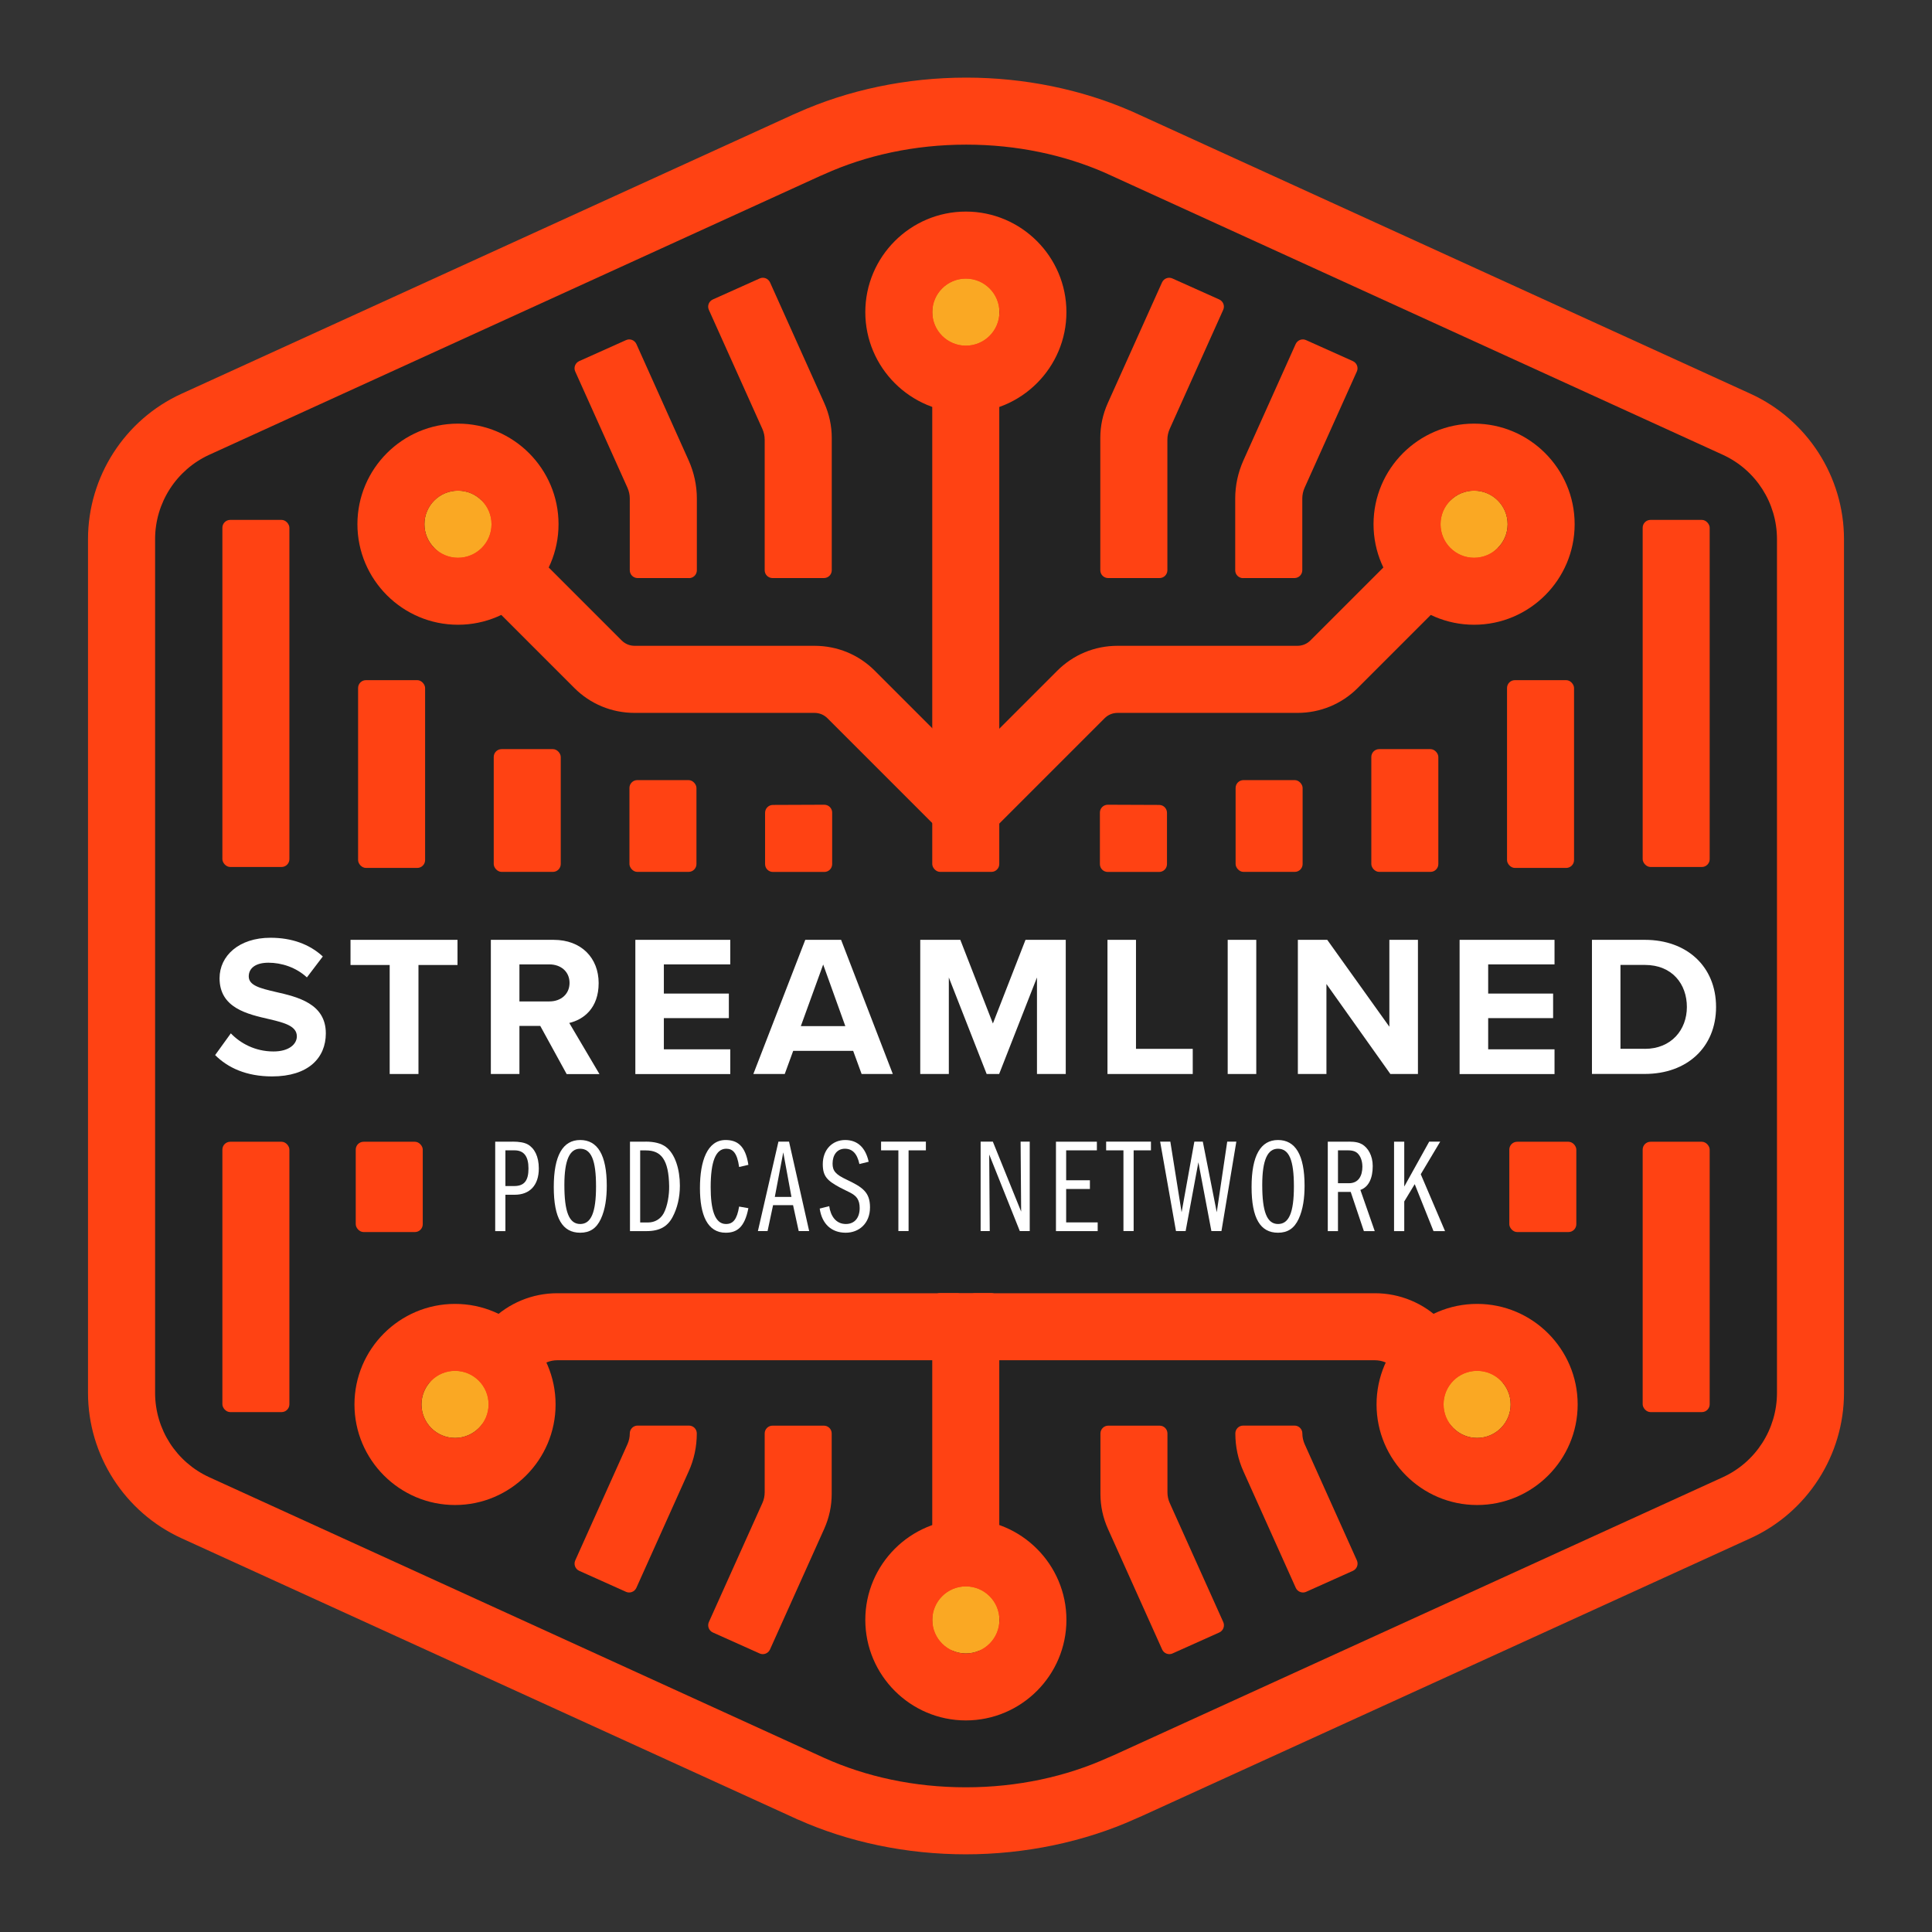 <?xml version="1.0" encoding="UTF-8"?>
<svg xmlns="http://www.w3.org/2000/svg" viewBox="0 0 288 288">
  <rect x="0" y="0" width="288" height="288" fill="#333333" stroke="none"/>
  <defs>
    <style>
      .cls-1 {
        fill: #232323;
      }

      .cls-2 {
        fill: #ff4213;
      }

      .cls-3 {
        fill: #fff;
      }

      .cls-4 {
        fill: #faa823;
      }
    </style>
  </defs>
  <g id="Layer_2">
    <path class="cls-1" d="M144.03,19.19c7.69,0,14.88,1.56,21.08,4.27l93.89,42.86c5.02,2.29,8.24,7.3,8.24,12.82v129.73c0,5.52-3.22,10.53-8.24,12.82l-92.49,42.21c-.34.14-.65.28-.95.41-6.31,2.85-13.69,4.5-21.58,4.5s-15.2-1.62-21.5-4.45h0l-93.47-42.66c-5.02-2.29-8.24-7.3-8.24-12.82V79.14c0-5.52,3.22-10.53,8.24-12.82L121.8,23.97c.22-.09.45-.19.66-.29,6.31-2.85,13.69-4.5,21.58-4.5"/>
  </g>
  <g id="Layer_1">
    <g id="artwork_stroke">
      <rect class="cls-2" x="138.97" y="40.28" width="9.99" height="89.69" rx="1.17" ry="1.17"/>
      <g>
        <circle class="cls-4" cx="143.98" cy="46.53" r="5"/>
        <path class="cls-2" d="M143.98,41.53c2.76,0,5,2.24,5,5s-2.24,5-5,5-5-2.24-5-5,2.24-5,5-5M143.98,31.54c-8.27,0-14.99,6.73-14.99,14.99s6.73,14.99,14.99,14.99,14.99-6.73,14.99-14.99-6.73-14.99-14.99-14.99h0Z"/>
      </g>
      <path class="cls-2" d="M139.78,123.5l-16.43-16.43c-.52-.52-1.2-.8-1.94-.8h-26.81c-3.4,0-6.6-1.32-9-3.73l-20.87-20.87,7.07-7.07,20.87,20.87c.52.52,1.2.8,1.94.8h26.81c3.4,0,6.6,1.32,9,3.73l16.43,16.43-7.07,7.07h0Z"/>
      <g>
        <circle class="cls-4" cx="68.27" cy="78.14" r="5"/>
        <path class="cls-2" d="M68.27,73.15c2.76,0,5,2.24,5,5s-2.24,5-5,5-5-2.24-5-5,2.24-5,5-5M68.27,63.15c-8.27,0-14.99,6.73-14.99,14.99s6.73,14.99,14.99,14.99,14.99-6.73,14.99-14.99-6.73-14.99-14.99-14.99h0Z"/>
      </g>
      <rect class="cls-2" x="138.97" y="192.76" width="9.99" height="53.28" rx="1.17" ry="1.17"/>
      <g>
        <circle class="cls-4" cx="143.98" cy="241.48" r="5"/>
        <path class="cls-2" d="M143.98,236.48c2.76,0,5,2.24,5,5s-2.24,5-5,5-5-2.24-5-5,2.24-5,5-5M143.98,226.48c-8.27,0-14.99,6.73-14.99,14.99s6.73,14.99,14.99,14.99,14.99-6.73,14.99-14.99-6.73-14.99-14.99-14.99h0Z"/>
      </g>
      <path class="cls-2" d="M69.7,212.84l-5.41-5.41c-.46-.46-.46-1.2,0-1.66l8.91-8.91c2.61-2.61,6.16-4.08,9.85-4.08h59.63c.65,0,1.17.52,1.17,1.17v7.65c0,.65-.52,1.17-1.17,1.17h-59.63c-1.04,0-2.04.41-2.78,1.15l-8.91,8.91c-.46.46-1.2.46-1.66,0h0Z"/>
      <g>
        <circle class="cls-4" cx="67.83" cy="209.35" r="5"/>
        <path class="cls-2" d="M67.83,204.35c2.76,0,5,2.24,5,5s-2.24,5-5,5-5-2.24-5-5,2.24-5,5-5M67.83,194.37c-8.27,0-14.99,6.73-14.99,14.99s6.73,14.99,14.99,14.99,14.99-6.73,14.99-14.99-6.73-14.99-14.99-14.99h0Z"/>
      </g>
      <path class="cls-2" d="M144.03,21.56c7.54,0,14.6,1.53,20.68,4.19l92.1,42.04c4.92,2.25,8.08,7.16,8.08,12.58v127.26c0,5.41-3.16,10.33-8.08,12.58l-90.73,41.41c-.33.14-.64.27-.93.4-6.19,2.8-13.43,4.41-21.17,4.41s-14.91-1.59-21.09-4.37h0l-91.69-41.85c-4.92-2.25-8.08-7.16-8.08-12.58v-127.26c0-5.41,3.16-10.33,8.08-12.58L122.22,26.25c.22-.09.44-.19.65-.28,6.19-2.8,13.43-4.41,21.17-4.41M144.03,11.57c-8.88,0-17.62,1.83-25.29,5.29-.14.06-.29.13-.44.19l-.12.05-.12.06L27.05,58.7c-8.46,3.86-13.93,12.37-13.93,21.67v127.26c0,9.3,5.47,17.81,13.93,21.67l91.37,41.7h.02l.32.16.15.07h.03c7.6,3.4,16.25,5.19,25.03,5.19s17.62-1.83,25.29-5.29c.2-.09.42-.18.64-.28l.16-.07.16-.07,90.73-41.41c8.46-3.86,13.93-12.37,13.93-21.67v-127.26c0-9.3-5.47-17.81-13.93-21.67l-92.1-42.04-.07-.03-.07-.03c-7.52-3.29-16.06-5.03-24.69-5.03h.01Z"/>
      <path class="cls-2" d="M148.23,123.5l16.43-16.43c.52-.52,1.2-.8,1.94-.8h26.81c3.4,0,6.6-1.32,9-3.73l20.87-20.87-7.07-7.07-20.87,20.87c-.52.52-1.2.8-1.94.8h-26.81c-3.4,0-6.6,1.32-9,3.73l-16.43,16.43,7.07,7.07Z"/>
      <g>
        <circle class="cls-4" cx="219.74" cy="78.14" r="5"/>
        <path class="cls-2" d="M219.74,73.15c2.76,0,5,2.24,5,5s-2.24,5-5,5-5-2.24-5-5,2.24-5,5-5M219.74,63.15c-8.27,0-14.99,6.73-14.99,14.99s6.73,14.99,14.99,14.99,14.99-6.73,14.99-14.99-6.73-14.99-14.99-14.99h0Z"/>
      </g>
      <path class="cls-2" d="M218.32,212.84l5.41-5.41c.46-.46.46-1.2,0-1.66l-8.91-8.91c-2.61-2.61-6.16-4.08-9.85-4.08h-59.63c-.65,0-1.17.52-1.17,1.17v7.65c0,.65.52,1.17,1.17,1.17h59.63c1.04,0,2.04.41,2.78,1.15l8.91,8.91c.46.46,1.2.46,1.66,0h0Z"/>
      <g>
        <circle class="cls-4" cx="220.19" cy="209.35" r="5"/>
        <path class="cls-2" d="M220.19,204.35c2.76,0,5,2.24,5,5s-2.24,5-5,5-5-2.24-5-5,2.24-5,5-5M220.19,194.37c-8.27,0-14.99,6.73-14.99,14.99s6.73,14.99,14.99,14.99,14.99-6.73,14.99-14.99-6.73-14.99-14.99-14.99h0Z"/>
      </g>
      <g>
        <rect class="cls-2" x="33.15" y="77.5" width="9.99" height="51.74" rx="1.17" ry="1.17"/>
        <rect class="cls-2" x="53.38" y="101.39" width="9.99" height="27.99" rx="1.17" ry="1.17"/>
        <rect class="cls-2" x="73.6" y="111.67" width="9.99" height="18.3" rx="1.17" ry="1.17"/>
        <rect class="cls-2" x="93.83" y="116.29" width="9.99" height="13.68" rx="1.17" ry="1.17"/>
        <path class="cls-2" d="M122.87,129.98h-7.65c-.65,0-1.17-.52-1.17-1.17v-7.65c0-.65.52-1.17,1.17-1.17l7.65-.03c.65,0,1.18.52,1.18,1.17v7.68c0,.65-.52,1.17-1.17,1.17h-.01Z"/>
        <path class="cls-2" d="M122.81,86.17h-7.65c-.65,0-1.17-.52-1.17-1.17v-19.46c0-.55-.12-1.09-.34-1.59l-7.98-17.76c-.27-.59,0-1.28.59-1.55l6.98-3.13c.59-.27,1.28,0,1.55.59l8.08,17.98c.74,1.65,1.12,3.4,1.12,5.21v19.71c0,.65-.52,1.17-1.17,1.17h-.01Z"/>
        <path class="cls-2" d="M102.7,86.17h-7.65c-.65,0-1.17-.52-1.17-1.17v-10.69c0-.55-.12-1.09-.34-1.59l-7.79-17.34c-.27-.59,0-1.28.59-1.55l6.98-3.13c.59-.27,1.28,0,1.55.59l7.79,17.35c.8,1.79,1.22,3.72,1.22,5.68v10.69c0,.65-.52,1.17-1.17,1.17h-.01Z"/>
        <path class="cls-2" d="M113.24,246.48l-6.98-3.13c-.59-.27-.85-.96-.59-1.55l7.98-17.75c.23-.5.34-1.05.34-1.6v-8.76c0-.65.52-1.17,1.17-1.17h7.65c.65,0,1.17.52,1.17,1.17v9.01c0,1.81-.38,3.56-1.12,5.21l-8.08,17.98c-.27.59-.96.85-1.55.59h.01Z"/>
        <path class="cls-2" d="M93.32,237.29l-6.98-3.13c-.59-.27-.85-.96-.59-1.55l7.79-17.34c.22-.5.34-1.04.34-1.59h0c0-.65.52-1.17,1.17-1.17h7.65c.65,0,1.17.52,1.17,1.17h0c0,1.96-.41,3.9-1.22,5.68l-7.79,17.34c-.27.59-.96.85-1.55.59h.01Z"/>
        <rect class="cls-2" x="33.15" y="170.2" width="9.99" height="40.3" rx="1.17" ry="1.17"/>
        <rect class="cls-2" x="53.03" y="170.2" width="9.99" height="13.46" rx="1.17" ry="1.17"/>
        <rect class="cls-2" x="244.87" y="77.5" width="9.99" height="51.74" rx="1.17" ry="1.17"/>
        <rect class="cls-2" x="224.65" y="101.39" width="9.99" height="27.99" rx="1.17" ry="1.17"/>
        <rect class="cls-2" x="204.42" y="111.67" width="9.99" height="18.3" rx="1.17" ry="1.17"/>
        <rect class="cls-2" x="184.19" y="116.29" width="9.99" height="13.68" rx="1.17" ry="1.17"/>
        <path class="cls-2" d="M165.14,129.98h7.65c.65,0,1.17-.52,1.17-1.17v-7.65c0-.65-.52-1.17-1.17-1.17l-7.65-.03c-.65,0-1.18.52-1.18,1.17v7.68c0,.65.52,1.17,1.17,1.17h0Z"/>
        <path class="cls-2" d="M165.2,86.17h7.65c.65,0,1.17-.52,1.17-1.17v-19.46c0-.55.12-1.09.34-1.59l7.98-17.76c.27-.59,0-1.28-.59-1.55l-6.98-3.13c-.59-.27-1.28,0-1.55.59l-8.08,17.98c-.74,1.65-1.12,3.4-1.12,5.21v19.71c0,.65.52,1.17,1.17,1.17h.01Z"/>
        <path class="cls-2" d="M185.31,86.17h7.65c.65,0,1.17-.52,1.17-1.17v-10.69c0-.55.12-1.09.34-1.59l7.79-17.34c.27-.59,0-1.28-.59-1.55l-6.98-3.13c-.59-.27-1.28,0-1.55.59l-7.79,17.35c-.8,1.79-1.22,3.72-1.22,5.68v10.69c0,.65.52,1.17,1.17,1.17h.01Z"/>
        <path class="cls-2" d="M174.78,246.48l6.98-3.13c.59-.27.85-.96.59-1.55l-7.98-17.75c-.23-.5-.34-1.05-.34-1.6v-8.76c0-.65-.52-1.17-1.17-1.17h-7.65c-.65,0-1.17.52-1.17,1.17v9.01c0,1.81.38,3.56,1.12,5.21l8.08,17.98c.27.59.96.85,1.55.59h-.01Z"/>
        <path class="cls-2" d="M194.7,237.29l6.98-3.13c.59-.27.85-.96.59-1.55l-7.79-17.34c-.22-.5-.34-1.04-.34-1.59h0c0-.65-.52-1.17-1.17-1.17h-7.65c-.65,0-1.17.52-1.17,1.17h0c0,1.96.41,3.9,1.22,5.68l7.79,17.34c.27.59.96.85,1.55.59h-.01Z"/>
        <rect class="cls-2" x="244.87" y="170.2" width="9.99" height="40.3" rx="1.17" ry="1.17"/>
        <rect class="cls-2" x="224.99" y="170.2" width="9.99" height="13.46" rx="1.17" ry="1.17"/>
      </g>
    </g>
    <g id="text">
      <g>
        <path class="cls-3" d="M34.41,154.04c1.41,1.47,3.6,2.7,6.36,2.7,2.34,0,3.48-1.11,3.48-2.25,0-1.5-1.74-2.01-4.05-2.55-3.27-.75-7.47-1.65-7.47-6.12,0-3.33,2.88-6.03,7.59-6.03,3.18,0,5.82.96,7.8,2.79l-2.37,3.12c-1.62-1.5-3.78-2.19-5.73-2.19s-2.94.84-2.94,2.04c0,1.35,1.68,1.77,3.99,2.31,3.3.75,7.5,1.74,7.5,6.18,0,3.66-2.61,6.42-8.01,6.42-3.84,0-6.6-1.29-8.49-3.18l2.34-3.24h0Z"/>
        <path class="cls-3" d="M58.1,143.85h-5.85v-3.75h15.95v3.75h-5.82v16.25h-4.29v-16.25h.01Z"/>
        <path class="cls-3" d="M80.55,152.93h-3.12v7.17h-4.26v-20h9.35c4.17,0,6.72,2.73,6.72,6.45s-2.22,5.43-4.38,5.94l4.5,7.62h-4.89l-3.93-7.17h.01ZM81.9,143.76h-4.47v5.52h4.47c1.71,0,3-1.08,3-2.76s-1.29-2.76-3-2.76h0Z"/>
        <path class="cls-3" d="M94.71,140.1h14.15v3.66h-9.9v4.35h9.69v3.66h-9.69v4.65h9.9v3.69h-14.15v-20h0Z"/>
        <path class="cls-3" d="M127.18,156.65h-8.94l-1.26,3.45h-4.68l7.74-20h5.34l7.71,20h-4.65s-1.26-3.45-1.26-3.45ZM119.38,152.96h6.63l-3.3-9.18s-3.33,9.18-3.33,9.18Z"/>
        <path class="cls-3" d="M154.58,145.71l-5.64,14.39h-1.86l-5.64-14.39v14.39h-4.26v-20h5.97l4.86,12.47,4.86-12.47h6v20h-4.29v-14.39h0Z"/>
        <path class="cls-3" d="M165.08,140.1h4.26v16.25h8.46v3.75h-12.71v-20h0Z"/>
        <path class="cls-3" d="M183.01,140.1h4.26v20h-4.26v-20Z"/>
        <path class="cls-3" d="M197.73,146.67v13.43h-4.26v-20h4.38l9.26,12.95v-12.95h4.26v20h-4.11l-9.54-13.43h0Z"/>
        <path class="cls-3" d="M217.58,140.1h14.15v3.66h-9.89v4.35h9.68v3.66h-9.68v4.65h9.89v3.69h-14.15v-20h0Z"/>
        <path class="cls-3" d="M237.31,140.1h7.89c6.27,0,10.61,3.99,10.61,10.01s-4.35,9.98-10.61,9.98h-7.89v-20h0ZM245.19,156.35c3.96,0,6.27-2.85,6.27-6.24s-2.16-6.27-6.27-6.27h-3.63v12.5h3.63Z"/>
      </g>
      <g>
        <path class="cls-3" d="M76.4,170.18c1.02,0,1.78.14,2.28.42.98.56,1.64,1.76,1.64,3.58,0,2.5-1.34,3.92-3.6,3.92h-1.38v5.42h-1.52v-13.33h2.58,0ZM76.66,176.8c1.52,0,2.12-.84,2.12-2.62s-.66-2.7-2.08-2.7h-1.36v5.32h1.32Z"/>
        <path class="cls-3" d="M90.45,176.76c0,1.78-.22,3.52-.88,4.94-.66,1.42-1.64,2.06-3.08,2.06-2.62,0-3.94-2.12-3.94-6.82s1.36-7,3.94-7,3.96,2.2,3.96,6.82ZM86.49,182.46c1.6,0,2.36-1.66,2.36-5.6s-.72-5.62-2.38-5.62c-1.54,0-2.34,1.66-2.34,5.4,0,3.94.68,5.82,2.36,5.82Z"/>
        <path class="cls-3" d="M96.23,170.18c1.32,0,2.32.26,3.02.78,1.4,1.04,2.1,3.38,2.1,5.78,0,1.74-.38,3.36-1.1,4.7-.74,1.38-1.9,2.08-3.86,2.08h-2.48v-13.33h2.32ZM95.43,182.23h1.2c.94,0,1.82-.48,2.3-1.36.58-1.06.84-2.78.82-4.04-.06-4-1.22-5.34-3.46-5.34h-.86v10.73h0Z"/>
        <path class="cls-3" d="M111.56,173.64l-1.38.32c-.3-2.14-.96-2.72-1.92-2.72-1.58,0-2.32,1.92-2.32,5.74,0,3.24.58,5.48,2.28,5.48,1.06,0,1.64-.68,1.96-2.6l1.38.24c-.56,2.9-1.74,3.66-3.38,3.66-2.72,0-3.84-2.62-3.84-6.66s1.1-7.16,3.82-7.16c1.68,0,2.96.78,3.4,3.7Z"/>
        <path class="cls-3" d="M117.62,170.18l3,13.33h-1.56l-.84-3.86h-2.98l-.82,3.86h-1.44l3.06-13.33h1.58ZM115.5,178.42h2.48l-1.22-6.64-1.26,6.64Z"/>
        <path class="cls-3" d="M129.49,173.18l-1.38.34c-.34-1.58-1.06-2.28-2.16-2.28-1.18,0-1.84.94-1.84,2.22,0,1.08.46,1.62,2.08,2.38,2.4,1.14,3.5,1.88,3.5,4.14,0,2.42-1.66,3.78-3.62,3.78-2.1,0-3.54-1.28-3.88-3.6l1.42-.36c.2,1.44.98,2.66,2.48,2.66,1.3,0,2.06-.92,2.06-2.38,0-.62-.12-1.06-.36-1.44-.46-.72-1.52-1.04-2.62-1.64-1.84-1-2.52-1.64-2.52-3.46,0-2.18,1.44-3.6,3.34-3.6,1.78,0,3.02,1.06,3.5,3.24h0Z"/>
        <path class="cls-3" d="M138.02,170.18v1.3h-2.58v12.03h-1.52v-12.03h-2.58v-1.3h6.68Z"/>
        <path class="cls-3" d="M148,170.18l4.22,10.43-.08-10.43h1.36v13.33h-1.48l-4.56-11.41.08,11.41h-1.36v-13.33h1.82,0Z"/>
        <path class="cls-3" d="M163.51,170.18v1.3h-4.58v4.46h3.54v1.3h-3.54v4.98h4.7v1.3h-6.22v-13.33h6.1Z"/>
        <path class="cls-3" d="M171.57,170.18v1.3h-2.58v12.03h-1.52v-12.03h-2.58v-1.3h6.68Z"/>
        <path class="cls-3" d="M174.46,170.18l1.68,10.53,1.9-10.53h1.26l2.08,10.53,1.56-10.53h1.36l-2.22,13.33h-1.5l-1.94-10.25-1.9,10.25h-1.44l-2.36-13.33h1.52Z"/>
        <path class="cls-3" d="M194.47,176.76c0,1.78-.22,3.52-.88,4.94s-1.64,2.06-3.08,2.06c-2.62,0-3.94-2.12-3.94-6.82s1.36-7,3.94-7,3.96,2.2,3.96,6.82ZM190.52,182.46c1.6,0,2.36-1.66,2.36-5.6s-.72-5.62-2.38-5.62c-1.54,0-2.34,1.66-2.34,5.4,0,3.94.68,5.82,2.36,5.82Z"/>
        <path class="cls-3" d="M201.05,170.18c1.04,0,1.58.16,2,.4.88.52,1.58,1.68,1.58,3.24,0,1.78-.58,3.12-1.84,3.56l2.14,6.14h-1.62l-1.96-5.84h-1.9v5.84h-1.52v-13.33h3.12ZM201.09,176.38c1.42,0,2-1.1,2-2.48,0-.38-.08-1.3-.64-1.9-.3-.32-.72-.52-1.5-.52h-1.5v4.9h1.64Z"/>
        <path class="cls-3" d="M209.33,170.18v6.7l3.72-6.7h1.64l-2.9,4.86,3.62,8.48h-1.72l-2.8-7-1.56,2.58v4.42h-1.52v-13.33h1.52Z"/>
      </g>
    </g>
  </g>
</svg>